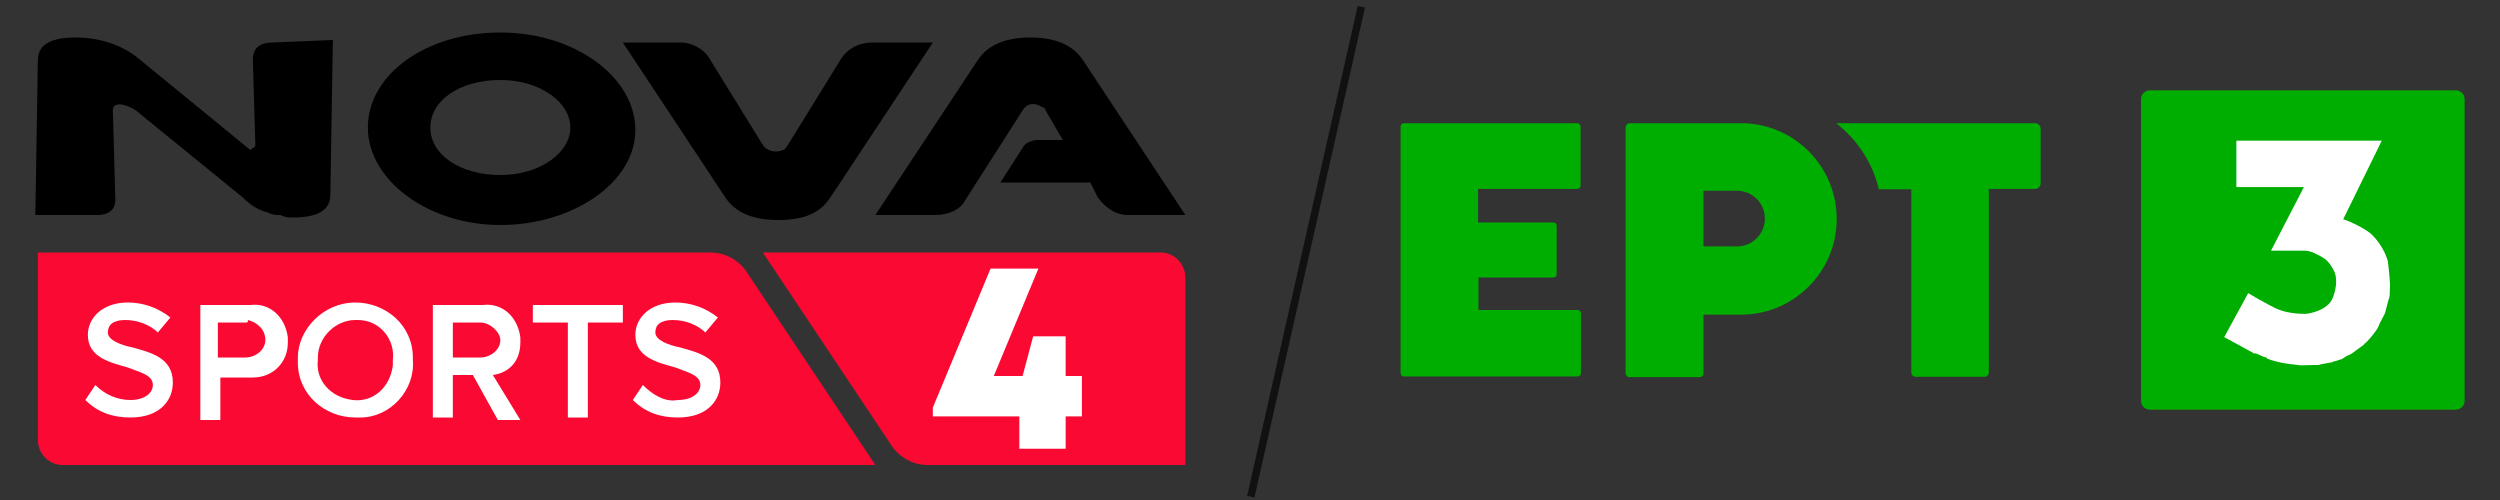 <?xml version="1.0" encoding="utf-8"?>
<!-- Generator: Adobe Illustrator 28.0.0, SVG Export Plug-In . SVG Version: 6.00 Build 0)  -->
<svg version="1.1" id="Layer_1" xmlns="http://www.w3.org/2000/svg" xmlns:xlink="http://www.w3.org/1999/xlink" x="0px" y="0px"
	 viewBox="0 0 100 20" style="enable-background:new 0 0 100 20;" xml:space="preserve">
<rect x="0" y="0" width="100" height="20" fill="#333333" stroke="none"/>
<style type="text/css">
	.st0{fill:#FA0A32;}
	.st1{fill:#FFFFFF;}
	.st2{fill-rule:evenodd;clip-rule:evenodd;fill:#00AD01;}
	.st3{fill-rule:evenodd;clip-rule:evenodd;fill:#FFFFFF;}
	.st4{fill:#111111;}
</style>
<g>
	<g>
		<g id="novaprime">
			<path class="st0" d="M30.514,10.1h15.9c0.6,0,1,0.5,1,1v7.5h-10.3c-0.6,0-1.1-0.3-1.4-0.7L30.514,10.1z"/>
			<path class="st0" d="M1.514,10.1h26.9c0.6,0,1.1,0.3,1.4,0.7l5.2,7.8h-32.5c-0.6,0-1-0.5-1-1V10.1z"/>
			<path class="st1" d="M3.814,15.4c0.4,0.4,0.9,0.6,1.4,0.6c0.6,0,0.9-0.3,0.9-0.6c0-0.4-0.5-0.5-1-0.7c-0.7-0.2-1.6-0.4-1.6-1.3
				c0-0.7,0.6-1.3,1.6-1.3c0.6,0,1.2,0.2,1.7,0.6l-0.5,0.6c-0.3-0.3-0.8-0.5-1.3-0.5s-0.7,0.2-0.7,0.5s0.5,0.5,1,0.6
				c0.7,0.2,1.6,0.4,1.6,1.4c0,0.7-0.5,1.4-1.7,1.4c-0.7,0-1.3-0.2-1.8-0.7L3.814,15.4z"/>
			<path class="st1" d="M8.014,12.2h2c0.8-0.1,1.4,0.5,1.5,1.3c0,0.1,0,0.1,0,0.2c0,0.8-0.6,1.4-1.4,1.4h-0.1h-1.2v1.7h-0.8V12.2z
				 M9.814,12.9h-1.1v1.4h1.1c0.4,0,0.8-0.3,0.8-0.7s-0.3-0.7-0.7-0.8C9.914,12.9,9.914,12.9,9.814,12.9L9.814,12.9z"/>
			<path class="st1" d="M14.214,12.1c1.2,0,2.3,0.9,2.3,2.2v0.1c0.1,1.2-0.9,2.3-2.1,2.3c-0.1,0-0.1,0-0.2,0c-1.2,0-2.3-0.9-2.3-2.2
				c0-0.1,0-0.1,0-0.2C11.914,13.2,12.914,12.1,14.214,12.1L14.214,12.1z M14.214,12.8c-0.8,0-1.5,0.7-1.5,1.5v0.1
				c-0.1,0.8,0.5,1.5,1.4,1.6c0.8,0.1,1.5-0.5,1.6-1.4c0-0.1,0-0.2,0-0.2c0.1-0.8-0.5-1.6-1.4-1.6H14.214z"/>
			<path class="st1" d="M18.914,15h-0.8v1.7h-0.8v-4.5h2c0.8-0.1,1.4,0.5,1.5,1.3c0,0.1,0,0.1,0,0.2c0,0.7-0.4,1.2-1.1,1.3l1.1,1.8
				h-0.9L18.914,15z M19.214,12.9h-1.1v1.4h1.1c0.4,0,0.8-0.3,0.8-0.7l0,0C20.014,13.3,19.614,12.9,19.214,12.9L19.214,12.9z"/>
			<path class="st1" d="M22.714,12.9h-1.4v-0.7h3.6v0.7h-1.4v3.8h-0.8C22.714,16.7,22.714,12.9,22.714,12.9z"/>
			<path class="st1" d="M25.714,15.4c0.4,0.4,0.9,0.7,1.4,0.6c0.6,0,0.9-0.3,0.9-0.6c0-0.4-0.5-0.5-1-0.7c-0.7-0.2-1.6-0.4-1.6-1.3
				c0-0.7,0.6-1.3,1.6-1.3c0.6,0,1.2,0.2,1.7,0.6l-0.5,0.6c-0.3-0.3-0.8-0.5-1.3-0.5s-0.7,0.2-0.7,0.5s0.5,0.5,1,0.6
				c0.7,0.2,1.6,0.4,1.6,1.4c0,0.7-0.5,1.4-1.7,1.4c-0.7,0-1.3-0.2-1.8-0.7L25.714,15.4z"/>
			<path d="M20.014,1.3c-3,0-5.3,1.7-5.3,3.8s2.4,3.9,5.3,3.9s5.4-1.7,5.4-3.8S23.014,1.3,20.014,1.3 M22.814,5.1
				c0,1-1.2,1.9-2.8,1.9s-2.8-0.8-2.8-1.9s1.2-1.9,2.8-1.9S22.814,4.1,22.814,5.1"/>
			<path d="M13.314,1.6l-0.1,6.2c0,0.6-0.5,0.9-1.5,0.9c-0.2,0-0.3,0-0.5-0.1c-0.2,0-0.3,0-0.5-0.1l0,0c-0.4-0.1-0.7-0.3-1-0.6
				l-4.3-3.5c-0.5-0.3-0.9-0.3-0.9,0l0.1,3.6c0,0.4-0.3,0.6-0.7,0.6h-2.5l0.1-6.2c0-0.6,0.5-0.9,1.5-0.9s1.9,0.3,2.6,0.9l4.4,3.6
				c0.1-0.1,0.2-0.1,0.2-0.2l-0.1-3.4c0-0.5,0.3-0.7,0.8-0.7L13.314,1.6z"/>
			<path d="M37.314,1.7l-4.1,6.2c-0.4,0.6-1,0.9-2.1,0.9c-1,0-1.7-0.3-2.1-0.9l-4.1-6.2h2.3c0.5,0,1,0.3,1.2,0.7l2.1,3.4
				c0.2,0.3,0.6,0.3,0.8,0.2c0.1,0,0.1-0.1,0.2-0.2l2.1-3.4c0.3-0.5,0.8-0.7,1.3-0.7H37.314z M43.314,2.4c-0.4-0.6-1.1-0.9-2.1-0.9
				s-1.7,0.3-2.1,0.9l-4.1,6.2h2.4c0.5,0,1-0.2,1.2-0.6l2.3-3.6c0.2-0.3,0.5-0.3,0.8-0.1c0.1,0,0.1,0.1,0.1,0.1l0.7,1.2h-1
				c-0.2,0-0.5,0.1-0.6,0.3l-0.9,1.4h3.6l0.3,0.6c0.3,0.4,0.7,0.7,1.2,0.7h2.3L43.314,2.4z"/>
		</g>
	</g>
	<g>
		<path class="st1" d="M43.277,16.655h-0.651v1.294h-1.853v-1.294h-3.459v-0.352l2.309-5.56h1.913l-1.784,4.297h1.152l0.422-1.587
			h1.299v1.587h0.651V16.655z"/>
	</g>
	<g>
		<g transform="translate(-395 -286)">
			<path class="st2" d="M480.641,289.97c0-0.2,0.157-0.357,0.357-0.357h12.23c0.2,0,0.357,0.157,0.357,0.357v12.059
				c0,0.2-0.157,0.357-0.357,0.357h-12.23c-0.2,0-0.357-0.157-0.357-0.357V289.97z"/>
			<path class="st3" d="M490.271,291.628l-1.543,3.143c0.3,0.086,0.857,0.371,1.1,0.572c0.243,0.214,0.557,0.643,0.686,1.1
				c0,0,0.086,0.714,0.086,0.957c0,0.1-0.014,0.443-0.014,0.443l-0.029,0.114l0,0l-0.014,0.029l-0.143,0.543l-0.214,0.414
				l-0.014,0.029v0.014l-0.086,0.171c-0.129,0.2-0.286,0.386-0.457,0.557l-0.057,0.043l-0.029,0.043l-0.143,0.1l-0.329,0.243
				l-0.214,0.1l-0.171,0.114l-0.214,0.071l-0.043,0.014l-0.071,0.014l-0.057,0.014l0.014,0.014l-0.471,0.086l-0.1,0.029h-0.029
				h-0.014h-0.1c0,0-0.429,0.014-0.572,0.014c-0.171-0.014-0.672-0.086-0.672-0.086c-0.229-0.043-0.457-0.1-0.686-0.186l0.014-0.029
				l-0.143-0.043l-0.329-0.143l-0.014,0.029l-1.229-0.672l0.957-1.757c0,0,0.872,0.514,1.186,0.643
				c0.129,0.057,0.514,0.186,1.086,0.186c0.143,0,0.914-0.129,1.114-0.643c0.1-0.257,0.229-0.743,0.029-1.114
				c-0.114-0.214-0.257-0.414-0.486-0.529c-0.157-0.086-0.414-0.243-0.686-0.243c-0.114,0-0.443,0-0.443,0h-0.243h-0.643
				l1.314-2.543h-2.7v-1.857H490.271L490.271,291.628z"/>
		</g>
		<g transform="translate(-492 -301)">
			<path class="st2" d="M548.151,305.928h6.93c0.086,0,0.143,0.057,0.143,0.143v2.343c0,0.086-0.057,0.143-0.143,0.143h-3.958v1.343
				h3.015c0.071,0,0.129,0.057,0.129,0.129v1.943c0,0.071-0.057,0.129-0.129,0.129h-3v1.3h3.958c0.086,0,0.143,0.057,0.143,0.143
				v2.372c0,0.086-0.057,0.143-0.143,0.143h-6.93c-0.086,0-0.143-0.057-0.143-0.143v-9.844
				C548.022,305.985,548.079,305.928,548.151,305.928z"/>
			<path class="st2" d="M573.397,305.928h-7.93v0.014c0.843,0.672,1.443,1.586,1.686,2.629h1.3v7.33c0,0.1,0.086,0.171,0.171,0.171
				h2.758c0.1,0,0.172-0.086,0.172-0.171v-7.344h1.843c0.129,0,0.229-0.1,0.229-0.229v-2.172
				C573.626,306.028,573.526,305.928,573.397,305.928z"/>
			<path class="st2" d="M560.138,308.628v2.229h1.343c0.614,0,1.114-0.5,1.114-1.114l0,0c0-0.614-0.5-1.114-1.114-1.114H560.138
				L560.138,308.628z M557.195,305.928h4.444c2.115,0,3.829,1.715,3.829,3.829l0,0c0,2.115-1.715,3.829-3.829,3.829h-1.5v2.343
				c0,0.086-0.071,0.157-0.157,0.157h-2.8c-0.086,0-0.157-0.071-0.157-0.157v-9.83C557.038,305.985,557.109,305.928,557.195,305.928
				z"/>
		</g>
	</g>
	
		<rect x="42.213" y="9.9" transform="matrix(0.22 -0.975 0.975 0.22 30.946 58.815)" class="st4" width="20.099" height="0.3"/>
</g>
</svg>
